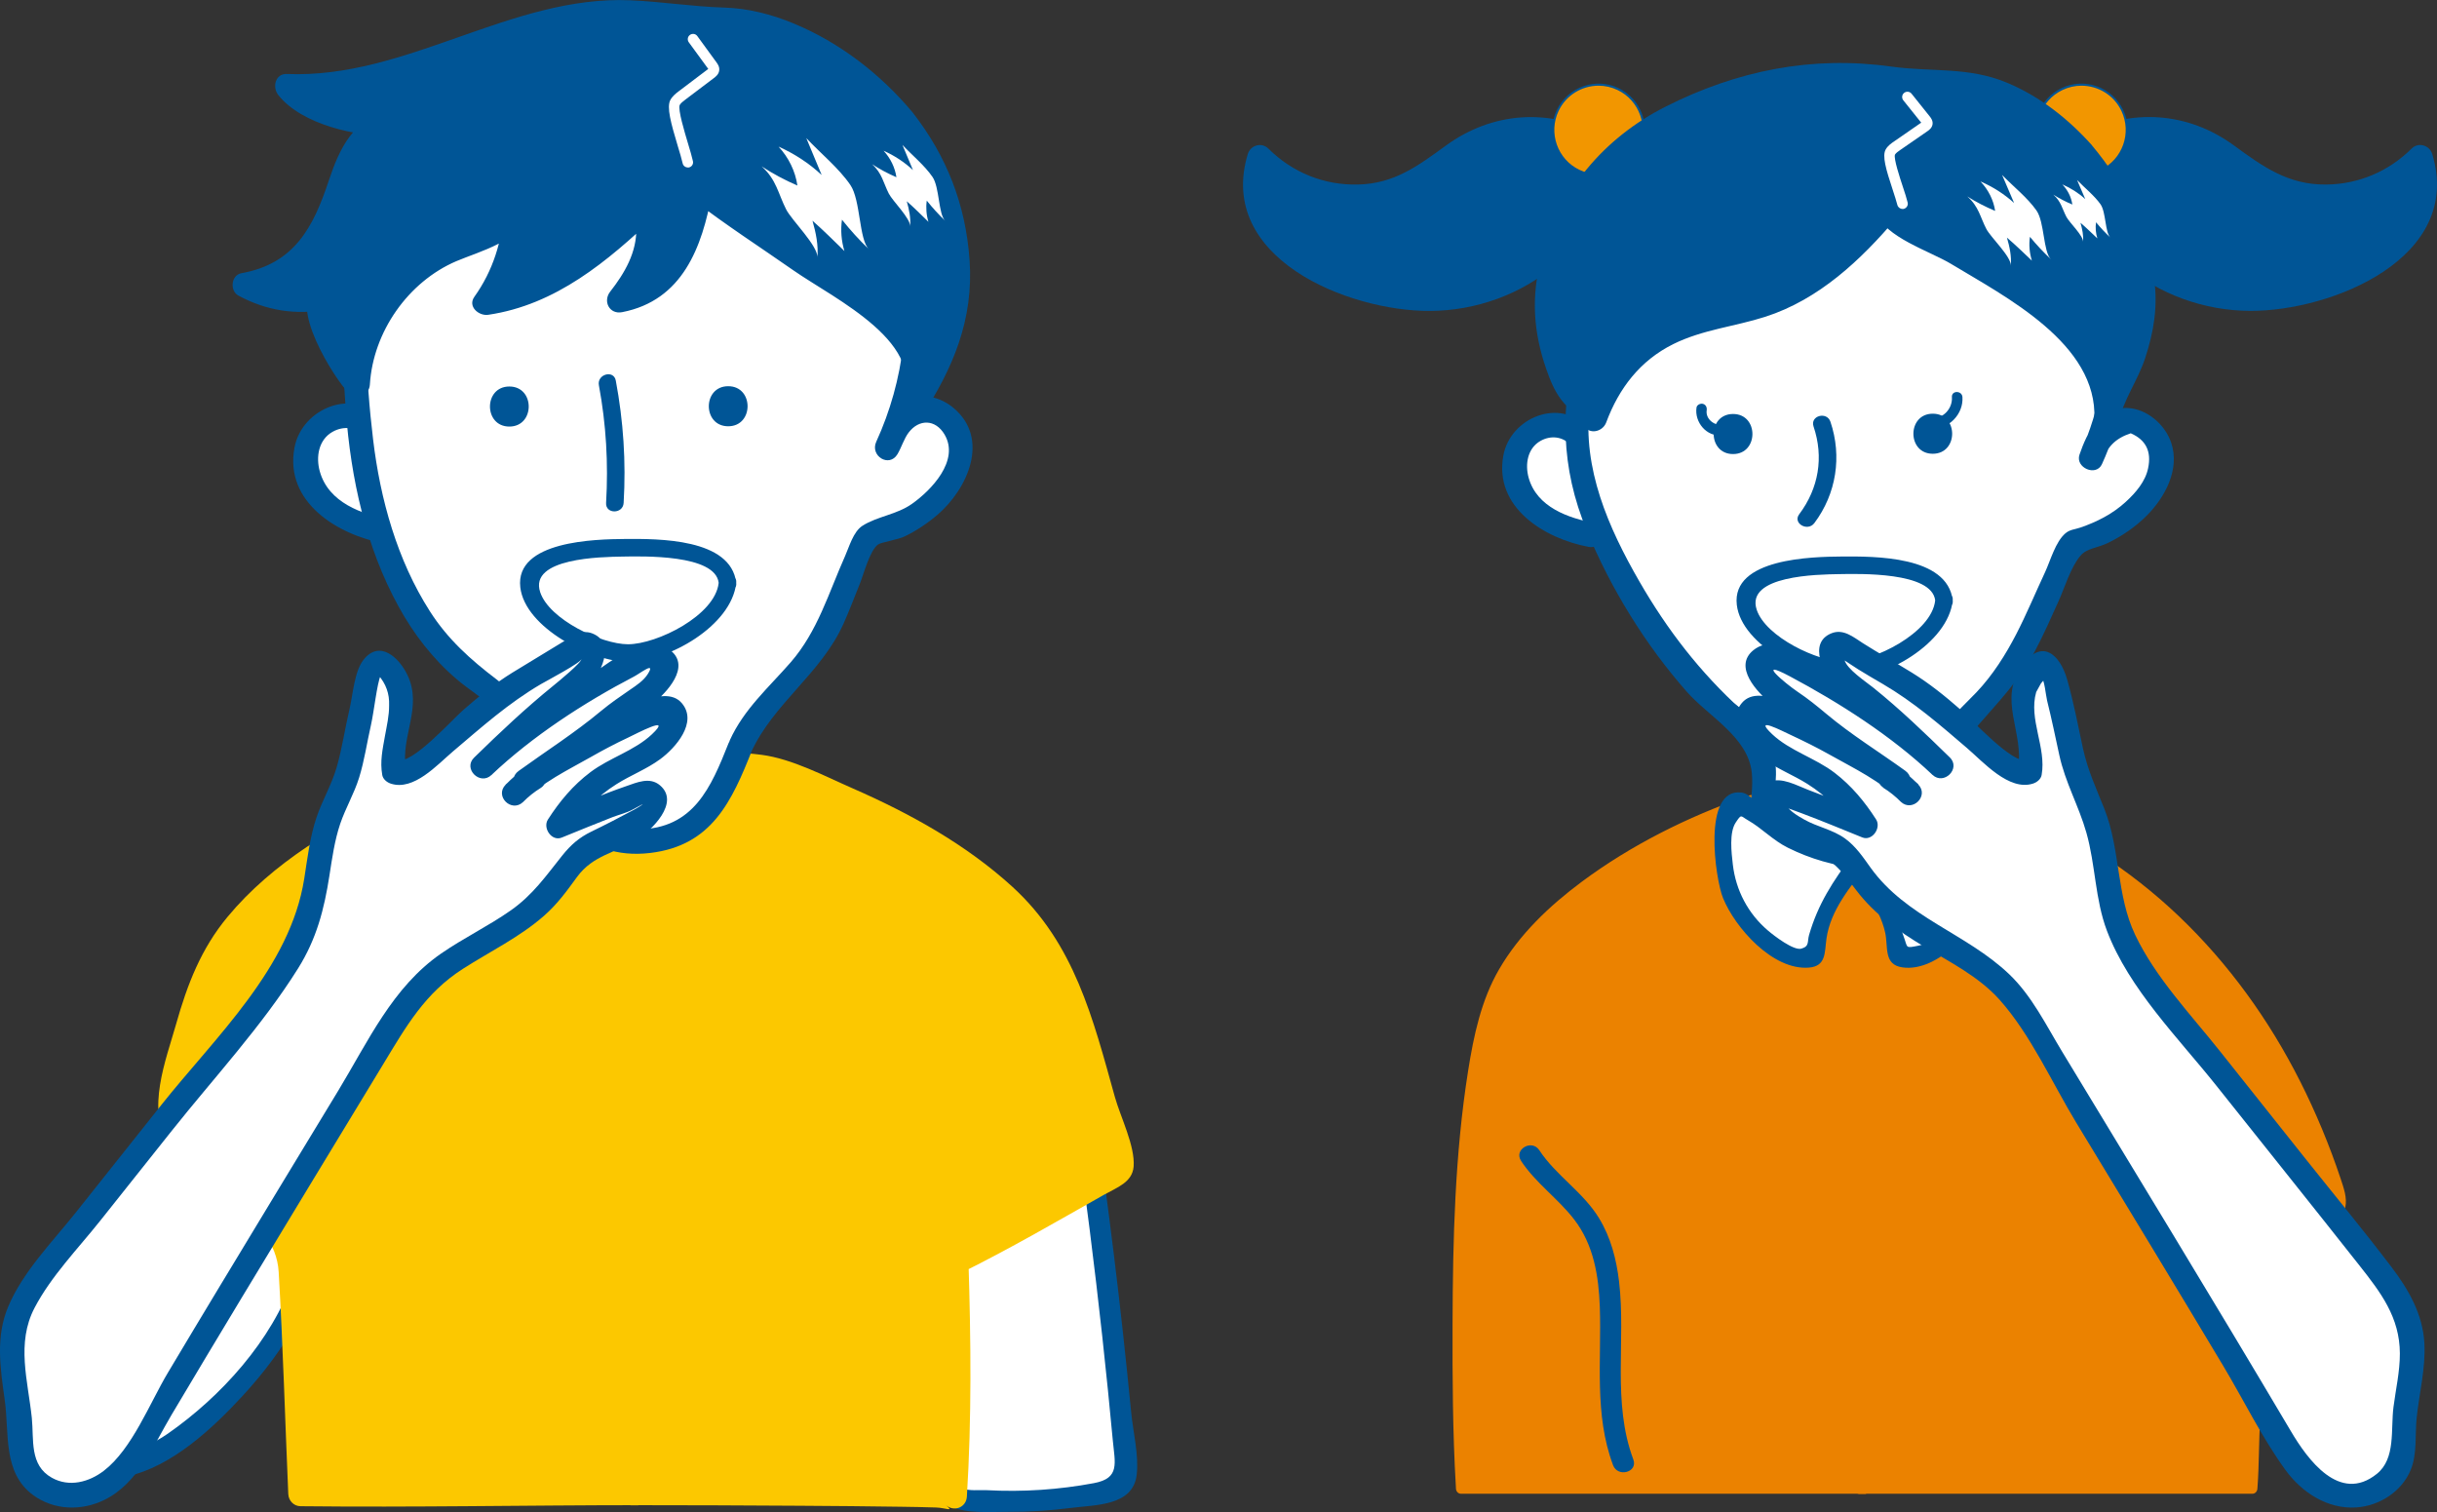 <?xml version="1.0" encoding="UTF-8"?> <svg xmlns="http://www.w3.org/2000/svg" id="_レイヤー_2" width="416.68" height="258.52" viewBox="0 0 416.68 258.52"><rect x="0" y="0" width="416.68" height="258.52" fill="#333333" stroke="none"/><g id="_レイヤー_2-2"><path d="m13.02,223.79c-2.06,4.93-3.38,10.16-3.91,15.47-.22,2.25-.29,4.61.64,6.67,1.61,3.59,5.94,5.35,9.86,4.99s7.46-2.41,10.66-4.71c7.62-5.49,14.04-12.63,18.68-20.8,3.16-5.56,5.54-12.17,3.7-18.29-2.06-6.88-9.39-11.43-16.57-11.33-7.18.1-13.92,4.27-18.25,10.01-4.33,5.73-6.47,12.86-7.34,20" style="fill:#fff; stroke-width:0px;"></path><path d="m11.28,223.31c-2.53,6.36-6.32,16.79-3.09,23.53,2.39,4.98,8.48,6.67,13.54,5.57,7.62-1.65,14.58-8.15,19.7-13.7s9.74-12.07,12.22-19.22c4.59-13.27-4.57-26.66-19.11-25.41-15.87,1.36-23.88,17.18-25.79,31.24-.31,2.27,3.16,3.25,3.47.96,1.54-11.34,6.46-23.82,18.33-27.72,5.37-1.76,11.21-1,15.69,2.52,5.53,4.33,6.13,11.11,3.94,17.45-3.68,10.66-12.4,20.26-21.52,26.61-4.88,3.4-15.41,7.33-17.69-1.29-1.55-5.86,1.64-14.18,3.79-19.59.86-2.15-2.62-3.09-3.47-.96h0Z" style="fill:#005596; stroke-width:0px;"></path><path d="m186.93,201.14c2.24,16.61,4.1,33.28,5.57,49.97.09,1.02.13,2.2-.61,2.92-.45.44-1.1.6-1.71.74-8.19,1.83-16.66,2.35-25.01,1.55-1.08-.1-2.27-.29-2.98-1.11-.61-.71-.69-1.72-.75-2.66-.94-15.87-1.44-31.77-1.5-47.68,0-1.33.07-2.84,1.08-3.71.6-.51,1.41-.69,2.18-.83,6.74-1.25,13.65-1.56,20.48-.9" style="fill:#fff; stroke-width:0px;"></path><path d="m185.13,201.14c1.63,12.14,3.07,24.31,4.3,36.49.29,2.89.57,5.77.84,8.66.36,3.87,1.26,6.44-3.21,7.28-6.02,1.13-12.19,1.54-18.31,1.21-1.06-.06-3.32.18-4.2-.35-1.71-1.03-1.39-3.23-1.48-4.86-.17-2.98-.32-5.95-.45-8.93-.29-6.29-.5-12.58-.65-18.87-.08-3.31-.14-6.62-.18-9.94-.04-3.04-1.05-7.71,1.89-9.77,2.09-1.46,7.95-1.05,10.66-1.14,3.12-.1,6.23.04,9.34.31,2.31.19,2.3-3.41,0-3.6-4.36-.37-8.71-.45-13.07-.09-2.79.23-6.98.24-9.48,1.51-5.04,2.57-2.97,11.21-2.9,15.76.14,8.94.41,17.89.83,26.82.19,4.08-1.37,13.77,3.49,15.94,2.81,1.26,6.84.89,9.79.91,3.6.02,7.19-.21,10.76-.67,4.27-.54,10.61-.32,11.25-5.65.4-3.36-.61-7.31-.94-10.68-.44-4.49-.9-8.98-1.39-13.47-.98-8.97-2.09-17.93-3.29-26.88-.3-2.26-3.91-2.29-3.6,0h0Z" style="fill:#005596; stroke-width:0px;"></path><path d="m319.06,141.36l-19.39-4.64s-37.57,12.07-45.22,35.23c-7.66,23.17-4.63,82.59-4.63,82.59h69.24-1.17s67.22,0,67.22,0c.31-3.77.29-7.54.45-11.28.23-5.61,1.89-11.11,2.08-16.82.06-1.73.05-3.52.69-5.13.56-1.4,1.59-2.56,2.59-3.69,2.42-2.73,4.85-5.47,7.27-8.2.85-.95,1.72-1.97,1.97-3.22.24-1.18-.12-2.38-.5-3.52-10.06-30.91-31.01-55.88-62.4-65.97l-19.39,4.64" style="fill:#eb8200; stroke-width:0px;"></path><path d="m319.29,140.51c-4.3-1.03-8.61-2.06-12.91-3.09-2.03-.49-4.06-1-6.1-1.46-.7-.16-1.13,0-1.79.23-9.92,3.46-19.62,8.3-28.06,14.58-5.51,4.1-10.64,8.97-14.11,14.95-3.08,5.29-4.35,11.37-5.3,17.35-2.26,14.25-2.62,28.82-2.66,43.22-.03,9.26.02,18.56.56,27.8,0,.14.01.29.02.43.02.47.38.87.87.87h69.24c1.13,0,1.13-1.75,0-1.75h-1.17v1.75h67.22c.5,0,.84-.4.87-.87.32-4.07.22-8.15.5-12.21s1.15-7.75,1.66-11.63-.21-8.03,2.32-11.19,5.46-6.19,8.19-9.27c.98-1.11,2.05-2.29,2.36-3.79.35-1.66-.27-3.31-.78-4.86-.96-2.89-2.03-5.74-3.2-8.55-2.28-5.48-4.94-10.79-8.03-15.86-6.09-9.98-13.82-18.99-23.03-26.22-4.6-3.61-9.54-6.79-14.75-9.44-2.65-1.35-5.37-2.57-8.14-3.65-1.43-.56-2.88-1.09-4.33-1.58-.64-.22-1.22-.48-1.89-.36-2.99.54-5.95,1.43-8.9,2.13l-9.71,2.33-.59.14c-1.09.26-.63,1.95.47,1.69,5.89-1.41,11.78-2.82,17.67-4.23.43-.1.89-.27,1.33-.32.1-.01.22-.08.32-.08.02,0,.04-.02.06-.01-.2.15-.12.23.25.23.24.08.47.16.71.24,2.82.96,5.6,2.05,8.31,3.28,5.29,2.41,10.34,5.33,15.06,8.71,9.27,6.65,17.18,15.11,23.48,24.61,3.22,4.85,6.04,9.97,8.46,15.27,1.28,2.79,2.44,5.64,3.5,8.52.46,1.26.91,2.53,1.33,3.81.69,2.08,1.18,3.84-.27,5.71-2.63,3.4-5.77,6.44-8.57,9.7-1.2,1.39-2.24,2.87-2.64,4.7-.43,1.97-.3,4.02-.46,6.02-.36,4.23-1.37,8.37-1.8,12.59-.46,4.52-.27,9.08-.62,13.61l.87-.87h-67.22c-1.13,0-1.13,1.75,0,1.75h1.17v-1.75h-69.24l.87.87c-.38-7.5-.52-15.02-.57-22.54-.1-14.23.15-28.56,1.8-42.71.69-5.92,1.56-11.99,3.55-17.63,2.27-6.45,6.87-11.83,11.97-16.26,8.61-7.47,19.14-12.91,29.78-16.89.58-.21,1.15-.43,1.73-.63.17-.06.76-.15.87-.3.14-.18-.31.08-.35-.02.03.06.44.11.51.12l2.49.6c5.06,1.21,10.12,2.42,15.18,3.64.39.09.79.19,1.18.28,1.09.26,1.56-1.42.47-1.69h0Z" style="fill:#eb8200; stroke-width:0px;"></path><path d="m109.16,131.14h-22.41s-43.42,12.71-52.27,37.11c-1.98,5.45-3.38,11.1-4.69,16.74-1.78,7.69.2,9.88,6.15,15.01,3.23,2.78,6.45,5.57,9.68,8.35,1.32,1.14,2.68,2.33,3.37,3.92.58,1.32.65,2.8.71,4.25.56,12.97,1.12,25.93,1.68,38.9,19.22.23,38.52-.18,57.77-.18h-1.35c6.13,0,55.46.08,55.43.61.89-13.65.71-26.6.27-40.15,9.38-4.59,18.35-9.99,27.46-15.08.34-.19.71-.42.82-.8.07-.26,0-.53-.08-.79-3.06-10.41-5.52-20.59-9.21-30.78-8.85-24.4-52.27-37.11-52.27-37.11h-22.41" style="fill:#fcc800; stroke-width:0px;"></path><path d="m109.16,129.04c-7.27,0-15.22-1-22.41,0-6.15.85-12.7,4.37-18.26,6.94-10.86,5.02-21.89,11.48-29.61,20.81-4.51,5.44-6.85,11.51-8.76,18.27-1.75,6.2-5.18,14.66-1.24,20.71,5.13,7.89,18.18,11.6,18.77,21.72.74,12.63,1.09,25.29,1.64,37.93.05,1.14.92,2.09,2.1,2.1,19.26.21,38.51-.17,57.77-.18,2.7,0,2.71-4.2,0-4.2h-1.35c-2.7,0-2.71,4.2,0,4.2,9.66,0,19.32.04,28.97.1,5.77.04,11.54.08,17.3.17,2,.03,4.01.06,6.01.13,1.63.05,3.13.84,1.65-.4,1.41,1.19,3.47.4,3.58-1.48.83-13.38.69-26.76.27-40.15l-1.04,1.81c8.26-4.1,16.23-8.73,24.25-13.27,2.16-1.22,4.82-2.1,5.03-4.81.27-3.5-2.27-8.52-3.21-11.9-3.76-13.47-6.9-26.22-17.51-35.92-7.92-7.23-17.53-12.55-27.31-16.83-4.78-2.09-10.34-5.05-15.59-5.74-7.21-.95-15.12,0-22.41,0-2.7,0-2.71,4.2,0,4.2h19.61c.87,0,1.87-.12,2.74,0-1.05-.15.25.16.57.26,2.39.72,4.74,1.6,7.07,2.5,18.45,7.08,37.67,17.54,44.21,37.31,1.48,4.47,2.78,8.99,4.06,13.53,1.03,3.67,4.6,10.51,1.42,13.33-3.2,2.84-8.26,4.72-12.02,6.82-4.29,2.4-8.62,4.72-13.03,6.9-.63.31-1.06,1.12-1.04,1.81.42,13.39.56,26.77-.27,40.15l3.58-1.48c-1.73-1.46-5.59-.86-7.65-.9-5.89-.12-11.78-.16-17.67-.2-10.53-.07-21.06-.11-31.59-.12v4.2h1.35v-4.2c-19.26.01-38.51.39-57.77.18l2.1,2.1c-.45-10.37-.9-20.75-1.34-31.12-.16-3.64.18-7.65-.69-11.22s-3.76-5.72-6.42-8.01c-5.45-4.7-14.88-9.8-13.52-18.07s3.57-17.33,8.1-24.23c6.48-9.86,17.39-16.5,27.76-21.63,6.08-3.01,13.05-6.61,19.79-7.94-.82.16,1.4.03,2.05.03h7.76c4.06,0,8.13,0,12.19,0,2.7,0,2.71-4.2,0-4.2h0Z" style="fill:#fcc800; stroke-width:0px;"></path><path d="m272.45,24.87c-6.63-3.92-15.44-3.8-21.97.28-2.51,1.57-4.67,3.65-7.16,5.24-8.59,5.48-20.99,3.92-27.96-3.51-1.71,4.56-.28,9.89,2.76,13.69,3.04,3.8,7.48,6.26,12.05,7.93,9.1,3.31,19.55,3.7,28.28-.49,8.73-4.19,15.23-13.45,14.68-23.12" style="fill:#005596; stroke-width:0px;"></path><path d="m273.51,23.06c-8.59-4.63-18.38-3.93-26.26,1.81-4.83,3.51-8.85,6.53-15.05,6.68-5.82.14-11.23-2.06-15.34-6.15-1.14-1.13-3.05-.58-3.51.93-5.39,17.78,17.13,26.88,31.11,26.83,15.87-.05,31.13-11.43,30.78-28.27-.06-2.7-4.26-2.71-4.2,0,.28,13.82-11.83,23.35-24.88,24.03-11.39.59-33.47-5.98-28.77-21.47l-3.51.93c6.34,6.3,15.65,8.89,24.33,6.53,5.32-1.45,8.76-5.15,13.34-7.93,6.15-3.73,13.58-3.65,19.85-.28,2.38,1.28,4.5-2.34,2.12-3.63h0Z" style="fill:#005596; stroke-width:0px;"></path><circle cx="273.32" cy="22.21" r="7.74" style="fill:#f29600; stroke-width:0px;"></circle><path d="m273.31,30.12c-1.14,0-2.29-.25-3.39-.77-3.94-1.88-5.62-6.61-3.74-10.55,1.88-3.94,6.61-5.61,10.55-3.74,3.94,1.88,5.62,6.61,3.74,10.55-1.35,2.84-4.2,4.51-7.16,4.51Zm.02-15.47c-2.83,0-5.54,1.59-6.84,4.31-1.79,3.76-.19,8.29,3.57,10.08,3.76,1.79,8.29.19,10.08-3.57,1.79-3.76.19-8.29-3.57-10.08-1.05-.5-2.15-.74-3.24-.74Z" style="fill:#005596; stroke-width:0px;"></path><path d="m356.75,24.87c6.63-3.92,15.44-3.8,21.97.28,2.51,1.57,4.67,3.65,7.16,5.24,8.59,5.48,20.99,3.92,27.96-3.51,1.71,4.56.28,9.89-2.76,13.69-3.04,3.8-7.48,6.26-12.05,7.93-9.1,3.31-19.55,3.7-28.28-.49-8.73-4.19-15.23-13.45-14.68-23.12" style="fill:#005596; stroke-width:0px;"></path><path d="m357.81,26.69c6.32-3.41,13.63-3.38,19.85.28,4.63,2.72,7.99,6.48,13.34,7.93,8.68,2.36,17.99-.23,24.33-6.53l-3.51-.93c4.68,15.45-17.36,22.13-28.77,21.47-13.04-.76-25.16-10.16-24.88-24.03.06-2.7-4.14-2.7-4.2,0-.35,16.84,14.91,28.22,30.78,28.27,13.99.04,36.5-9.06,31.11-26.83-.46-1.5-2.37-2.06-3.51-.93-3.93,3.91-9.08,6.12-14.65,6.16-6.45.06-10.75-3.03-15.75-6.69-7.85-5.75-17.69-6.43-26.26-1.81-2.38,1.28-.26,4.91,2.12,3.63h0Z" style="fill:#005596; stroke-width:0px;"></path><circle cx="355.89" cy="22.21" r="7.74" style="fill:#f29600; stroke-width:0px;"></circle><path d="m355.9,30.12c-2.96,0-5.8-1.67-7.16-4.51-1.88-3.94-.2-8.67,3.74-10.55,3.94-1.88,8.67-.2,10.55,3.74,1.88,3.94.2,8.67-3.74,10.55-1.09.52-2.25.77-3.39.77Zm-.02-15.47c-1.09,0-2.19.24-3.24.74-3.76,1.79-5.37,6.31-3.57,10.08,1.79,3.76,6.31,5.37,10.08,3.57,3.76-1.79,5.37-6.31,3.57-10.08-1.29-2.72-4.01-4.31-6.84-4.31Z" style="fill:#005596; stroke-width:0px;"></path><path d="m270.01,74.61c-2.39-3.12-7.91-2.26-9.96,1.09-2.05,3.35-.99,7.96,1.67,10.84,2.67,2.88,6.58,4.29,10.46,4.94" style="fill:#fff; stroke-width:0px;"></path><path d="m271.5,73.13c-4.73-5.22-13.23-1.77-14.45,4.71-1.68,8.95,7.07,14.26,14.58,15.66,2.64.49,3.77-3.55,1.12-4.05-4.6-.86-9.97-2.73-11.38-7.76-.64-2.3-.21-5.03,2.01-6.3,1.74-.99,3.8-.79,5.16.7,1.82,2.01,4.78-.97,2.97-2.97h0Z" style="fill:#005596; stroke-width:0px;"></path><path d="m326.32,147.85c2.8-.76,6.76-2.28,7-5.64.07-1.02-.21-2.03-.43-3.04-.83-3.8-.69-7.81.38-11.55.77-2.67,3.57-5.23,5.54-7.18,7.84-7.78,10.34-17.96,15.46-27.18l.33-.6c3.83-.88,7.43-2.76,10.35-5.39,2.78-2.52,5.03-6.09,4.54-9.81-.49-3.72-4.78-6.87-8.1-5.13-2.15,1.13-3.07,3.66-3.81,5.97,6.32-13.3,7.06-37.02-5.56-47.15-14.86-11.93-36.65-14.64-53.82-6.37-13.89,6.69-24.1,20.37-26.98,35.47-1.43,7.53-2.88,14.21-.77,21.72,2.53,9,7.01,17.45,12.18,25.19,3.28,4.91,7.54,10.65,12.07,14.38,4.41,3.63,7.58,7.09,6.9,13.01-.49,4.29-1.44,7.31,2.44,10.61,4.06,3.45,14.72,4.76,22.26,2.7Z" style="fill:#fff; stroke-width:0px;"></path><path d="m326.88,149.88c3.45-1.02,7.43-2.65,8.34-6.52.59-2.5-.51-5-.7-7.48-.35-4.54.64-8.36,3.64-11.81,3.68-4.23,7.16-7.81,9.82-12.84,1.46-2.75,2.71-5.61,3.99-8.44,1.08-2.39,2.06-5.77,3.74-7.77,1.09-1.3,2.89-1.31,4.72-2.2,2.41-1.17,4.68-2.73,6.59-4.63,3.15-3.15,5.75-7.95,4.21-12.5-1.06-3.13-4.14-5.81-7.53-5.94-4.71-.18-6.85,4.2-8.15,7.99-.75,2.22,2.84,3.8,3.84,1.62,6.25-13.71,7.56-33.48-2.24-45.94-10.93-13.9-33.25-17.93-49.62-14.13-18.92,4.39-33.74,20.13-38.03,38.94-2.64,11.56-2.76,21.5,1.84,32.56,4.1,9.88,10,19.47,17.09,27.5,3.71,4.21,10.46,7.73,11.09,13.81.49,4.71-1.67,8.88,1.61,13.03,5.53,6.98,18.04,6.62,25.76,4.75,2.63-.63,1.51-4.69-1.12-4.05-6.56,1.58-22.29,2.35-22.49-7.36-.07-3.37.98-6.33-.14-9.68-.99-2.95-3.09-5.33-5.35-7.38-7.09-6.44-12.71-13.7-17.5-22.02-5.29-9.18-9.73-19.26-8.5-30.06,2.03-17.88,10.62-34.73,27.48-42.75s36.19-5.36,50.29,5.3c13.22,10,12.5,31.59,6.22,45.35l3.84,1.62c.51-2.33,2.08-3.92,4.7-4.77,2.58,1.12,3.57,3.1,2.97,5.95-.45,2.28-2.14,4.23-3.8,5.75-2.24,2.07-4.93,3.44-7.79,4.42-.97.33-1.79.33-2.55.98-1.7,1.44-2.56,4.66-3.48,6.64-1.65,3.53-3.14,7.13-4.93,10.6s-4.01,7-6.81,9.95c-2.13,2.25-4.6,4.3-6,7.12s-1.73,6.44-1.61,9.55c.06,1.57.54,3.15.58,4.69.12,4.61-1.7,5.09-5.11,6.1-2.59.76-1.49,4.82,1.12,4.05Z" style="fill:#005596; stroke-width:0px;"></path><path d="m287.7,116.02c9.19,10.67,26.47,20.44,40.22,11.66,1.62-1.04.12-3.63-1.51-2.59-12.6,8.05-28.28-1.54-36.58-11.19-1.26-1.47-3.38.66-2.12,2.12h0Z" style="fill:#005596; stroke-width:0px;"></path><path d="m356.2,26.32c-6.49-7.5-15.66-12.76-25.58-12.6-1.54.02-3.07.16-4.61.08-1.62-.09-3.21-.41-4.81-.67-13.54-2.14-27.69,2.42-38.93,8.83-9.63,5.49-15.49,15.9-17.37,25.59-.84,4.33-.66,8.03.64,12.18.74,2.36,1.29,4.59,2.62,6.78.4.65,4.52,4.93,4.44,5.15,1.31-3.79,3.33-7.43,6.32-10.39,5-4.96,12.27-6.87,19.33-8.35,10.3-2.16,18.19-9.58,24.53-17.16-.09,1.17,9.29,5.92,10.43,6.64,5.15,3.27,10.96,5.99,15.39,9.96,3,2.69,6.03,5.41,8.29,8.61s3.73,6.96,3.28,10.71c.34-2.86,3.37-7.17,4.31-10.19,1.08-3.46,2.19-6.68,2.04-10.36-.35-8.8-4.28-17.82-10.34-24.81Z" style="fill:#005596; stroke-width:0px;"></path><path d="m357.68,24.83c-4.07-4.53-8.87-8.33-14.52-10.69-6.64-2.77-12.92-1.8-19.81-2.76-13.57-1.89-26.31.67-38.54,6.84-10.67,5.39-18.26,14.48-21.33,26.12-1.7,6.43-1.29,12.47.89,18.73.65,1.87,1.37,3.69,2.57,5.27s2.93,2.73,3.85,4.39,3.24,1.11,3.84-.5c2.17-5.84,5.8-10.59,11.47-13.4,5-2.48,10.49-2.99,15.73-4.67,9.18-2.95,16.34-9.7,22.44-16.9l-3.51-.93c1.48,4.23,9.21,6.6,12.82,8.78,9.38,5.67,25.12,13.66,24.51,26.59-.11,2.34,3.63,2.88,4.12.56.84-3.89,3.34-7.26,4.58-11.05,1.47-4.5,2.17-8.73,1.54-13.45-1.13-8.58-5.15-16.32-10.65-22.91-1.73-2.08-4.69.91-2.97,2.97,5.27,6.32,9.22,14.21,9.67,22.55s-4.66,13.47-6.23,20.77l4.12.56c.51-10.63-9.05-19.19-17.2-24.6-3.93-2.6-8.09-4.97-12.2-7.28-1.42-.8-2.87-1.56-4.28-2.37-.95-.55-3.83-2.33-3.79-2.23-.48-1.37-2.41-2.22-3.51-.93-3.8,4.48-7.9,8.81-12.85,12.05-5.27,3.44-10.88,4.36-16.8,6.01-10.21,2.86-17.35,8.73-21.07,18.77l3.84-.5c-1.36-2.42-3.89-3.96-5.16-6.47-2.91-5.74-3.36-12.54-1.73-18.68,3.02-11.35,10.45-19.33,20.89-24.34,11.73-5.63,22.93-6.86,35.7-5.4,5.4.62,10.5-.18,15.78,1.66,5.85,2.04,10.71,5.87,14.82,10.44,1.81,2.01,4.77-.96,2.97-2.97Z" style="fill:#005596; stroke-width:0px;"></path><path d="m296.32,77.63c4.41,0,4.42-6.85,0-6.85s-4.42,6.85,0,6.85h0Z" style="fill:#005596; stroke-width:0px;"></path><path d="m330.47,77.58c4.41,0,4.42-6.85,0-6.85s-4.42,6.85,0,6.85h0Z" style="fill:#005596; stroke-width:0px;"></path><path d="m325.29,35.72c-.41,0-.78-.28-.88-.69-.15-.61-.46-1.55-.78-2.54-1.18-3.58-1.85-5.84-1.2-6.96.36-.62.96-1.04,1.45-1.37l4.61-3.19-3.06-3.82c-.31-.39-.25-.96.14-1.27.39-.31.96-.25,1.27.14l3.12,3.9c.18.23.56.71.47,1.33-.1.64-.61,1-.89,1.19l-4.63,3.2c-.35.24-.75.52-.91.8-.24.67.83,3.92,1.35,5.49.35,1.07.66,2,.82,2.69.12.48-.18.97-.67,1.09-.07.02-.14.03-.21.03Zm3.38-14.53h0,0Z" style="fill:#fff; stroke-width:0px;"></path><path d="m310.08,72.91c1.78,5.27.88,10.58-2.45,15.01-1.16,1.54,1.44,3.04,2.59,1.51,3.76-5.01,4.75-11.4,2.75-17.32-.61-1.82-3.51-1.04-2.89.8h0Z" style="fill:#005596; stroke-width:0px;"></path><path d="m294.43,72.63c-1.34.15-2.83-1.01-2.62-2.47.07-.48-.12-.96-.63-1.11-.42-.12-1.04.15-1.11.63-.37,2.5,1.72,5.04,4.36,4.75,1.14-.13,1.15-1.93,0-1.8h0Z" style="fill:#005596; stroke-width:0px;"></path><path d="m330.33,73.33c2.89.04,5.4-2.53,5.21-5.44-.08-1.15-1.88-1.16-1.8,0,.13,1.94-1.44,3.66-3.41,3.64-1.16-.02-1.16,1.78,0,1.8h0Z" style="fill:#005596; stroke-width:0px;"></path><path d="m63.9,73.1c-2.51-3.28-8.33-2.38-10.49,1.14-2.16,3.52-1.05,8.38,1.76,11.42,2.81,3.03,6.93,4.52,11.01,5.2" style="fill:#fff; stroke-width:0px;"></path><path d="m65.38,71.62c-4.92-5.43-13.77-1.84-15.03,4.92-1.75,9.36,7.43,14.9,15.27,16.36,2.64.49,3.77-3.55,1.12-4.05-4.89-.91-10.57-2.92-12.06-8.25-.69-2.47-.22-5.4,2.16-6.76,1.88-1.07,4.11-.85,5.57.76,1.82,2.01,4.78-.97,2.97-2.97h0Z" style="fill:#005596; stroke-width:0px;"></path><path d="m126.59,127.6c2.79-6.86,9.26-10.76,13.1-16.83,3.62-5.72,5.17-12.54,8.45-18.44l.35-.63c4.04-.93,7.83-2.9,10.9-5.68,2.93-2.65,5.3-6.42,4.78-10.33-.51-3.92-5.04-7.23-8.54-5.4-2.26,1.19-1.52,2.44-4.02,6.29,8.71-18.34,6.34-40.22-5.39-56.8-2.21-3.12-4.75-6.04-7.8-8.35-6.28-4.75-14.28-6.61-22.12-7.36-5.76-.55-11.58-.57-17.35-.05-9.25.84-18.79,3.27-25.7,9.48-4.05,3.64-4.62,8.54-6.97,13.45-6.49,13.57-6.07,28.34-5.08,43.23.8,11.95,3.86,24.95,10.46,35.37,3.62,5.72,7.46,9.03,12.82,12.89,5.16,3.71,6.32,8.65,8.76,14.33,2.95,6.88,9.63,11.89,17.37,11.01,10.48-1.19,12.51-7.26,15.86-15.91.04-.09.07-.18.11-.27Z" style="fill:#fff; stroke-width:0px;"></path><path d="m128.41,128.66c3.81-8.4,12.01-13.5,15.83-22.06,1-2.23,1.85-4.52,2.77-6.78.62-1.52,1.71-5.73,3.12-6.73.55-.39,3.38-.81,4.53-1.37,2.03-.98,3.9-2.23,5.62-3.7,5.16-4.41,9.04-13,2.76-18.27-2.21-1.85-5.25-2.63-7.96-1.47-3.04,1.3-3.71,4.63-5.27,7.25l3.63,2.12c9.25-20.25,6.51-44.6-7.69-61.96-7.66-9.36-18.69-12.79-30.39-13.79-11.7-1-24.68-.35-35.47,4.77-4.4,2.09-8.78,5.09-11.28,9.37-2.71,4.64-4.57,10.25-6.38,15.31-4.42,12.36-4.06,25.95-3.1,38.85.86,11.6,3.39,23.27,9.03,33.53,2.59,4.71,5.86,8.94,9.96,12.43,1.96,1.67,4.19,3.04,6.12,4.74,2.59,2.28,4.04,5.21,5.33,8.34,3.9,9.42,10.13,17.97,21.62,16.59,10.51-1.26,13.92-8.78,17.43-17.65,1-2.51-3.06-3.6-4.05-1.12-3.01,7.58-5.97,14.6-15.38,14.74-11.09.16-13.34-10.13-17.47-17.97-1.68-3.2-3.96-5.49-6.81-7.66-4.47-3.4-8.36-6.88-11.41-11.66-5.59-8.73-8.49-19.16-9.71-29.38-1.27-10.61-1.79-21.95-.07-32.53.83-5.08,2.34-9.87,4.41-14.57,1.95-4.44,3.03-9.57,6.64-13.03,7.66-7.34,19.9-8.91,29.99-9.21,10.41-.3,22.37.49,31.26,6.49,9.53,6.43,15.3,18.69,17.61,29.64,2.39,11.32.99,23.11-3.81,33.61-1.1,2.41,2.21,4.49,3.63,2.12.66-1.11,1.14-2.7,1.92-3.71,1.76-2.3,4.56-2.31,6.13.35,2.63,4.46-2.3,9.55-5.58,11.86-2.62,1.85-5.92,2.12-8.47,3.75-1.56,1-2.27,3.64-2.96,5.17-2.81,6.3-4.69,12.88-9.31,18.18-3.77,4.32-7.97,7.98-10.39,13.3-1.11,2.44,2.51,4.58,3.63,2.12Z" style="fill:#005596; stroke-width:0px;"></path><path d="m102.4,65.87c1.24,6.67,1.63,13.35,1.23,20.12-.11,1.93,2.89,1.92,3,0,.42-7.04-.04-13.98-1.34-20.92-.35-1.9-3.25-1.09-2.89.8h0Z" style="fill:#005596; stroke-width:0px;"></path><path d="m87.09,72.93c4.41,0,4.42-6.85,0-6.85s-4.42,6.85,0,6.85h0Z" style="fill:#005596; stroke-width:0px;"></path><path d="m124.51,72.88c4.41,0,4.42-6.85,0-6.85s-4.42,6.85,0,6.85h0Z" style="fill:#005596; stroke-width:0px;"></path><path d="m347.41,44.55c-.41-1.32-.53-2.71-.33-4.06,1.1,1.34,2.3,2.62,3.59,3.83-1.33-1.25-1.09-6.37-2.47-8.33-1.56-2.22-3.94-4.07-5.88-6.08.68,1.6,1.37,3.19,2.05,4.79-1.66-1.5-3.61-2.76-5.75-3.68,1.36,1.43,2.24,3.2,2.51,5.04-1.67-.7-3.27-1.53-4.77-2.48,1.97,1.7,2.21,3.55,3.28,5.59.74,1.42,4.31,4.77,4.16,6.26.16-1.6-.2-3.25-.65-4.8,1.48,1.25,2.85,2.61,4.26,3.93Z" style="fill:#fff; stroke-width:0px;"></path><path d="m358.61,40.77c-.28-.9-.36-1.85-.23-2.77.75.92,1.57,1.79,2.45,2.61-.91-.85-.74-4.35-1.68-5.68-1.07-1.51-2.68-2.77-4.01-4.15.47,1.09.93,2.18,1.4,3.26-1.13-1.03-2.46-1.88-3.92-2.51.93.97,1.53,2.18,1.71,3.44-1.14-.48-2.23-1.05-3.25-1.69,1.34,1.16,1.51,2.42,2.24,3.81.51.97,2.94,3.25,2.84,4.27.11-1.09-.14-2.22-.44-3.27,1.01.85,1.94,1.78,2.9,2.68Z" style="fill:#fff; stroke-width:0px;"></path><path d="m154.55,20.69c-6.9-8.56-19.83-17.42-31.5-17.33-1.75.01-3.5.16-5.25.05-1.85-.11-3.67-.51-5.5-.82-12.15-2.04-23.01,2.53-34.12,6.21-8.67,2.88-19.78,6.55-29.11,5.93,2.32,3.61,13.58,6.75,18.19,6.36-7.17.6-8.5,9.53-10.4,14.59-2.63,7-6.78,11.83-15.01,13.04,3.99,2.36,8.86,3.16,13.39,2.21-2.62.55,4.38,13.58,5.91,14.81.17-7.67,5.38-16.56,12.37-21.27,2.73-1.84,14.61-5.22,14.8-8.71-.3,5.58-1.84,11.38-5.39,16.02,11.46-1.37,20.15-9.23,27.71-16.41-.27.26.29,3.37.27,3.9-.06,1.65-.25,3.46-.85,5.03-.88,2.31-2.62,5.09-4.25,7.03,4.11-.46,8.22-3.69,10.22-6.86,2.3-3.65,2.92-7.94,3.67-12.03,0,.03,22.85,16.08,24.4,17.09,3.01,1.96,8.66,5.63,10.44,8.57,2.35,3.86,3.67,8.34,1.09,12.19,5.14-7.69,8.57-14.42,8.12-24.21-.44-9.77-2.94-17.61-9.22-25.39Z" style="fill:#005596; stroke-width:0px;"></path><path d="m156.03,19.21c-5.45-6.53-12.47-11.95-20.36-15.21-3.79-1.57-7.79-2.59-11.9-2.71-5.38-.16-10.62-1.01-15.98-1.24-20.42-.88-38.24,13.44-58.74,12.6-2.01-.08-2.51,2.27-1.48,3.58,3.98,5.08,13.55,7.22,19.68,6.97l-.56-4.12c-6.15.95-8.67,6.37-10.45,11.72-2.67,8.06-5.88,14.28-14.96,15.91-1.79.32-2.02,3.03-.5,3.84,4.79,2.57,9.65,3.31,15.01,2.42l-1.62-3.84c-5.23,2.55,3.01,15.67,5.49,18.11,1.35,1.33,3.48.3,3.58-1.48.54-9,6.53-17.58,14.79-21.11,3.89-1.66,11.22-3.5,12.31-8.31l-4.12-.56c-.4,5.48-1.9,10.46-5.11,14.96-1.2,1.68.78,3.32,2.37,3.08,11.59-1.71,20.4-9.15,28.64-16.95l-3.51-2.04c-.23,1.44.14,2.73.18,4.17.11,4.13-1.99,7.71-4.46,10.86-1.29,1.65-.13,3.93,2.04,3.51,10.34-2,13.69-11.12,15.36-20.36l-3.08,1.26c5.47,4.21,11.34,7.99,16.99,11.94,6.99,4.89,23.73,12.71,18.19,23.03-1.29,2.4,2.14,4.37,3.63,2.12,5.49-8.31,9.03-16.74,8.32-26.88-.67-9.5-3.9-17.77-9.74-25.26-1.66-2.13-4.61.86-2.97,2.97,5.45,7,8.28,15.05,8.6,23.9.32,8.79-3.09,15.96-7.84,23.15l3.63,2.12c6.55-12.2-7.12-20.01-15.49-25.84-7.07-4.92-14.38-9.63-21.2-14.88-1.03-.79-2.86.03-3.08,1.26-1.4,7.76-3.48,15.69-12.42,17.42l2.04,3.51c2.08-2.66,4.09-5.49,5.02-8.77.81-2.84-.1-5.41.34-8.11.32-2-1.88-3.58-3.51-2.04-7.76,7.35-15.86,14.26-26.78,15.87l2.37,3.08c3.64-5.11,5.23-10.88,5.68-17.08.17-2.36-3.61-2.86-4.12-.56-.57,2.53-6.61,4.22-8.66,5.08-2.69,1.13-5.12,2.19-7.4,4.05-6.41,5.24-10.69,13.13-11.19,21.41l3.58-1.48c-1.44-1.42-2.41-3.66-3.3-5.43-.65-1.29-1.28-2.6-1.79-3.95-.46-1.25-.34-2.57-1.25-2.13,2.3-1.12.56-4.2-1.62-3.84-4.19.69-8.03,0-11.78-2l-.5,3.84c6.76-1.21,11.9-4.92,14.99-11.07,2.73-5.45,3.14-15.44,10.42-16.56,2.35-.36,1.78-4.22-.56-4.12-5.05.2-13.43-1.55-16.71-5.74l-1.48,3.58c18.85.77,35.1-10.82,53.47-12.47,4.91-.44,9.49.59,14.34,1.05s9.13-.15,13.75,1.22c8.82,2.61,16.61,8.55,22.44,15.54,1.73,2.08,4.69-.91,2.97-2.97Z" style="fill:#005596; stroke-width:0px;"></path><path d="m117.6,28.63c-.42,0-.79-.29-.88-.71-.16-.71-.48-1.8-.83-2.94-1.19-3.96-1.92-6.65-1.28-7.87.37-.69.99-1.17,1.5-1.55l4.88-3.69s.07-.05.11-.08c-.02-.03-.04-.06-.05-.07l-3.28-4.49c-.29-.4-.21-.97.2-1.26.4-.29.97-.21,1.26.2l3.28,4.5c.19.26.55.75.46,1.39-.09.67-.61,1.06-.89,1.27l-4.88,3.69c-.4.3-.81.61-.99.95-.32.76.85,4.64,1.41,6.51.37,1.23.69,2.3.86,3.08.11.49-.2.97-.69,1.07-.07.01-.13.02-.19.02Zm3.59-16.71h0,0Z" style="fill:#fff; stroke-width:0px;"></path><path d="m144.38,42.92c-.53-1.74-.67-3.57-.42-5.36,1.41,1.77,2.94,3.46,4.6,5.05-1.7-1.64-1.4-8.4-3.16-10.98-2-2.92-5.05-5.36-7.54-8.02.88,2.1,1.76,4.21,2.63,6.31-2.12-1.98-4.63-3.63-7.37-4.85,1.74,1.88,2.87,4.22,3.22,6.65-2.14-.92-4.19-2.02-6.12-3.28,2.53,2.24,2.83,4.68,4.2,7.37.95,1.87,5.53,6.29,5.33,8.26.21-2.11-.25-4.28-.83-6.33,1.89,1.65,3.66,3.44,5.46,5.18Z" style="fill:#fff; stroke-width:0px;"></path><path d="m158.75,37.95c-.36-1.19-.46-2.43-.29-3.65.96,1.21,2.01,2.36,3.14,3.44-1.16-1.12-.95-5.73-2.16-7.49-1.37-1.99-3.44-3.66-5.14-5.47.6,1.43,1.2,2.87,1.8,4.3-1.45-1.35-3.16-2.48-5.03-3.31,1.19,1.28,1.96,2.88,2.2,4.53-1.46-.63-2.86-1.38-4.17-2.23,1.72,1.53,1.93,3.19,2.87,5.03.65,1.28,3.77,4.29,3.64,5.63.14-1.44-.17-2.92-.57-4.32,1.29,1.12,2.49,2.35,3.72,3.53Z" style="fill:#fff; stroke-width:0px;"></path><path d="m317.98,147.01c-6.24-.55-9.34-2.34-10.81-3-3.42-1.55-6.81-3.75-8.63-6.49-.54-.82-2.13-.72-2.44.16-1.82,5.06-2.13,10.4-.05,15.47,1.03,2.51,2.96,5.01,5.18,7.01,1.71,1.54,4.91,3.37,7.86,3.79.78.11,1.5-.38,1.5-.98-.01-6.4,2.46-9.31,7.39-15.97Z" style="fill:#fff; stroke-width:0px;"></path><path d="m317.98,145.51c-4.14-.47-7.84-1.58-11.51-3.5-2.7-1.41-4.45-3.54-6.75-5.4-.61-.49-1.17-1.01-1.98-1.11-6.74-.82-4.46,14.82-3.13,18.05,2.07,5.07,8.5,12.39,14.69,11.88,2.96-.24,2.66-2.6,2.99-4.95.7-4.94,4.12-8.84,6.99-12.72,1.15-1.55-1.45-3.05-2.59-1.51-3.33,4.48-5.82,8.27-7.37,13.59-.34,1.18.1,1.94-1.32,2.35-1.31.38-4.64-2.18-5.71-3.09-3.4-2.89-5.5-6.88-6.01-11.3-.23-2.01-.65-5.46.5-7.18,1.02-1.52.79-1.12,2.09-.38,2.38,1.36,4.24,3.41,6.81,4.69,3.95,1.96,7.9,3.06,12.3,3.56,1.92.22,1.9-2.79,0-3Z" style="fill:#005596; stroke-width:0px;"></path><path d="m316.79,147.01c6.24-.55,9.34-2.34,10.81-3,3.42-1.55,6.81-3.75,8.63-6.49.54-.82,2.13-.72,2.44.16,1.82,5.06,2.13,10.4.05,15.47-1.03,2.51-2.96,5.01-5.18,7.01-1.71,1.54-4.91,3.37-7.86,3.79-.78.11-1.5-.38-1.5-.98.01-6.4-2.46-9.31-7.39-15.97Z" style="fill:#fff; stroke-width:0px;"></path><path d="m316.79,148.51c4.1-.46,7.85-1.42,11.57-3.21,2.63-1.26,4.68-2.86,7.02-4.51,1.45-1.02.78-1.6,2.39-1.02,1.35.49.87,6.62.71,8.03-.48,4.24-2.33,7.87-5.47,10.78-1.31,1.22-3.13,2.74-4.98,3.1-2.37.47-1.79.41-2.57-1.65-.73-1.94-.88-3.82-1.86-5.71-1.49-2.89-3.6-5.48-5.54-8.08-1.14-1.53-3.74-.04-2.59,1.51,2.63,3.55,5.85,7.23,6.85,11.65.56,2.49-.31,5.52,2.94,5.99,6.17.9,12.86-6.89,14.89-11.85,1.39-3.41,3.61-17.81-2.64-18.02-1.02-.03-1.55.32-2.36.93-2.21,1.64-3.64,3.78-6.15,5.16-3.88,2.13-7.81,3.39-12.23,3.89-1.9.21-1.92,3.22,0,3Z" style="fill:#005596; stroke-width:0px;"></path><path d="m260.06,198.46c2.53,3.84,6.31,6.42,9.09,10.03,3.34,4.33,4.2,9.66,4.39,14.99.31,9.1-1,18.29,2.26,27.02.8,2.15,4.28,1.22,3.47-.96-3.67-9.83-1.25-20.25-2.44-30.42-.45-3.81-1.42-7.58-3.44-10.87-2.73-4.47-7.34-7.25-10.21-11.61-1.27-1.92-4.39-.12-3.11,1.82h0Z" style="fill:#005596; stroke-width:0px;"></path><path d="m122.88,99.65c-.59,5.57-10.56,10.5-15.5,10.5-4.53,0-13.48-4.23-15.02-8.91-1.93-5.86,10.48-6.02,14.02-6.08s15.92-.41,16.5,4.49c.22,1.89,3.23,1.92,3,0-.9-7.63-13.36-7.54-19-7.5-5.04.04-18.83.3-17.92,8.26.8,6.95,12.25,12.74,18.42,12.74,6.79,0,17.72-6.11,18.5-13.5.2-1.92-2.8-1.9-3,0Z" style="fill:#005596; stroke-width:0px;"></path><path d="m330.88,102.65c-.59,5.57-10.56,10.5-15.5,10.5-4.53,0-13.48-4.23-15.02-8.91-1.93-5.86,10.48-6.02,14.02-6.08s15.92-.41,16.5,4.49c.22,1.89,3.23,1.92,3,0-.9-7.63-13.36-7.54-19-7.5-5.04.04-18.83.3-17.92,8.26.8,6.95,12.25,12.74,18.42,12.74,6.79,0,17.72-6.11,18.5-13.5.2-1.92-2.8-1.9-3,0Z" style="fill:#005596; stroke-width:0px;"></path><path d="m91.43,132.84c-1.26.78-2.44,1.72-3.48,2.77,3.44-3.84,8.36-5.78,12.7-8.39,3.71-2.24,7.69-3.71,11.54-5.69.69-.35,1.47-.71,2.2-.46.94.33,1.26,1.58.93,2.52-1.33,3.71-5.08,5.47-8.34,7.15-5.04,2.6-8.56,5.67-11.46,10.44,4.64-1.87,9.18-3.77,13.91-5.43.64-.22,1.4-.44,1.97-.06.52.35.65,1.1.46,1.7s-.62,1.09-1.04,1.56c-.87.97-1.76,1.95-2.85,2.67-2.27,1.5-5.18,1.75-7.45,3.24-2.28,1.51-3.59,4.05-5.23,6.24-7.17,9.55-20.53,11.51-26.56,21.48-15.45,25.59-30.97,50.84-46.13,76.55-2.26,3.84-6.37,6.78-10.99,6.47-3.51-.24-6.9-2.69-7.73-6.1-.27-1.11-.28-2.27-.29-3.42-.03-5.52-1.79-10.97-1.55-16.48.22-5.16,3.2-9.28,6.31-13.19,11.81-14.83,23.61-29.67,35.42-44.5,4.14-5.2,8.24-10.66,9.63-17.3,1.13-5.42,1.41-12.24,3.94-17.19,1.5-2.94,2.38-5.51,3.01-8.91.85-4.53,1.99-9.01,3.14-13.48.2-.8.6-1.76,1.42-1.8.49-.03.92.32,1.27.68,4.59,4.8,1.47,11.22,1.01,16.76-.04.44-.05.93.23,1.28.5.62,1.51.31,2.18-.13,5.04-3.24,9.27-7.48,13.82-11.33,4.61-3.9,10.04-6.1,14.96-9.66.82-.59,2.07-1.14,2.71-.36.29.36.3.88.24,1.34-.52,4.03-5.2,6.69-8.01,9.11-3.74,3.23-7.22,6.63-10.75,10.07,5.16-5.03,11.06-8.96,17.34-12.44,3.51-1.95,7.1-5.31,11.07-6.14,1.2-.25,2.85.08,2.99,1.3.06.57-.26,1.1-.59,1.57-1.54,2.21-2.89,3.55-5.19,4.79-2.46,1.32-4.2,3.39-6.4,5.04-3.91,2.93-8.06,5.57-12.02,8.48.49-.36,1-.7,1.53-1.04" style="fill:#fff; stroke-width:0px;"></path><path d="m90.37,131.03c-1.4.95-2.67,1.94-3.91,3.1l2.97,2.97c3.33-3.4,7.53-5.36,11.61-7.68,2.09-1.19,4.19-2.3,6.37-3.32,1.34-.63,7.79-4.07,4.04-.54-2.95,2.78-7.25,4.01-10.49,6.45-2.98,2.24-5.28,5-7.28,8.11-.92,1.44.64,3.79,2.37,3.08,2.88-1.17,5.75-2.35,8.65-3.48,1.03-.4,2.5-.76,3.49-1.32,3.05-1.7,1.23-.51.23.03-2.37,1.27-4.83,2.55-7.31,3.75-2.08,1.01-3.51,2.26-4.96,4.07-2.84,3.55-5.04,6.75-8.83,9.41s-8.05,4.71-11.89,7.36c-8.33,5.75-12.49,15.04-17.62,23.49-6.71,11.07-13.44,22.12-20.12,33.21-3.01,4.99-6.01,9.98-8.99,14.98-3.09,5.17-6.12,13.06-10.95,16.76-2.53,1.94-5.91,2.85-8.87,1.2-3.89-2.16-3.06-6.53-3.44-10.25-.67-6.38-2.69-12.77.47-18.81,2.84-5.43,7.44-10.13,11.24-14.91,4.07-5.12,8.14-10.23,12.21-15.35,7.23-9.09,15.44-17.92,21.61-27.78,3.15-5.03,4.46-10.08,5.36-15.89.46-2.96.88-5.98,1.84-8.83.92-2.7,2.38-5.15,3.23-7.88.91-2.93,1.34-5.99,2.02-8.97.54-2.39,1.02-7.04,1.66-8.5l-.41-.1c1.32,1.5,1.94,3.23,1.86,5.18.02,1.77-.4,3.53-.71,5.26-.41,2.31-.87,4.34-.46,6.68.13.72.81,1.26,1.47,1.47,3.92,1.27,7.9-3.2,10.63-5.52,4.91-4.16,9.47-8.24,15.05-11.51.66-.39,7.06-3.77,6.9-4.3.16.53-4.06,3.98-4.74,4.53-4.78,3.87-9.21,8.05-13.61,12.35-1.94,1.89,1.01,4.83,2.97,2.97,6.97-6.61,15.85-12.39,24.37-16.83,1.08-.56,3.75-2.68,2.39-.48-.72,1.17-1.95,1.97-3.05,2.72-1.72,1.18-3.35,2.3-4.97,3.64-4.47,3.73-9.38,6.85-14.1,10.26-2.16,1.56-.14,5.16,2.12,3.63l1.53-1.04c2.22-1.51.12-5.15-2.12-3.63l-1.53,1.04,2.12,3.63c6.94-5.01,14.14-9.75,20.8-15.1,2.4-1.92,6.58-6.35,3.05-9.15-4.36-3.46-11.02,2.63-14.5,4.8-6.75,4.2-13.28,8.04-19.09,13.56l2.97,2.97c3.07-3,6.13-6.02,9.36-8.85,2.33-2.05,5.08-3.78,7.16-6.08s4.89-7.61.77-9.28c-1.75-.71-3.23.31-4.7,1.21-2.98,1.84-6.01,3.63-8.99,5.47s-5.73,4.04-8.42,6.4c-2.05,1.8-8.78,9.37-11.26,8.57l1.47,1.47c-.97-5.48,2.9-10.48.26-16.02-1.42-2.99-4.78-6.12-7.54-2.58-1.55,1.99-1.8,6-2.37,8.4-.78,3.29-1.25,6.68-2.19,9.93-.86,3-2.47,5.66-3.46,8.61-1.13,3.37-1.54,6.95-2.09,10.45-2.4,15.25-15.14,27-24.42,38.67-4.88,6.14-9.77,12.28-14.65,18.42-3.99,5.01-9,10.07-11.53,16.04-2.21,5.22-1.37,10.56-.61,16.01.8,5.7-.38,12.4,4.85,16.25,3.56,2.62,8.3,2.75,12.2.82,5.75-2.83,8.39-9.35,11.48-14.55,7.93-13.35,15.98-26.63,24.03-39.91,4.03-6.65,8.07-13.29,12.1-19.94,3.96-6.53,7.16-12.23,13.72-16.42,4.65-2.97,9.67-5.39,13.84-9.05,2.24-1.96,3.88-4.22,5.61-6.6,2.79-3.83,6.65-4.11,10.35-6.47,2.39-1.53,7.35-6.27,3.85-9.23-1.75-1.48-3.92-.49-5.78.15-4.11,1.41-8.12,3.16-12.14,4.8l2.37,3.08c2.17-3.39,4.69-6.06,8.11-8.22,2.43-1.54,5.17-2.57,7.5-4.29,2.59-1.91,6.46-6.28,3.68-9.56-3.1-3.65-10.9,2-13.78,3.47-5.65,2.87-11.88,5.91-16.36,10.48-1.9,1.94.99,4.81,2.97,2.97.92-.94,1.94-1.75,3.06-2.44,2.23-1.5.13-5.15-2.12-3.63h0Z" style="fill:#005596; stroke-width:0px;"></path><path d="m323.01,132.84c1.26.78,2.44,1.72,3.48,2.77-3.44-3.84-8.36-5.78-12.7-8.39-3.71-2.24-7.69-3.71-11.54-5.69-.69-.35-1.47-.71-2.2-.46-.94.33-1.26,1.58-.93,2.52,1.33,3.71,5.08,5.47,8.34,7.15,5.04,2.6,8.56,5.67,11.46,10.44-4.64-1.87-9.18-3.77-13.91-5.43-.64-.22-1.4-.44-1.97-.06-.52.35-.65,1.1-.46,1.7s.62,1.09,1.04,1.56c.87.97,1.76,1.95,2.85,2.67,2.27,1.5,5.18,1.75,7.45,3.24,2.28,1.51,3.59,4.05,5.23,6.24,7.17,9.55,20.53,11.51,26.56,21.48,15.45,25.59,30.97,50.84,46.13,76.55,2.26,3.84,6.37,6.78,10.99,6.47,3.51-.24,6.9-2.69,7.73-6.1.27-1.11.28-2.27.29-3.42.03-5.52,1.79-10.97,1.55-16.48-.22-5.16-3.2-9.28-6.31-13.19-11.81-14.83-23.61-29.67-35.42-44.5-4.14-5.2-8.24-10.66-9.63-17.3-1.13-5.42-1.41-12.24-3.94-17.19-1.5-2.94-2.38-5.51-3.01-8.91-.85-4.53-1.99-9.01-3.14-13.48-.2-.8-.6-1.76-1.42-1.8-.49-.03-.92.32-1.27.68-4.59,4.8-1.47,11.22-1.01,16.76.04.44.05.93-.23,1.28-.5.62-1.51.31-2.18-.13-5.04-3.24-9.27-7.48-13.82-11.33-4.61-3.9-10.04-6.1-14.96-9.66-.82-.59-2.07-1.14-2.71-.36-.29.36-.3.88-.24,1.34.52,4.03,5.2,6.69,8.01,9.11,3.74,3.23,7.22,6.63,10.75,10.07-5.16-5.03-11.06-8.96-17.34-12.44-3.51-1.95-7.1-5.31-11.07-6.14-1.2-.25-2.85.08-2.99,1.3-.06.57.26,1.1.59,1.57,1.54,2.21,2.89,3.55,5.19,4.79,2.46,1.32,4.2,3.39,6.4,5.04,3.91,2.93,8.06,5.57,12.02,8.48-.49-.36-1-.7-1.53-1.04" style="fill:#fff; stroke-width:0px;"></path><path d="m321.95,134.65c1.12.69,2.14,1.51,3.06,2.44,1.98,1.84,4.87-1.03,2.97-2.97-4.48-4.58-10.69-7.61-16.36-10.48-2.97-1.51-10.66-7.14-13.78-3.47-2.8,3.3,1.1,7.65,3.68,9.56,2.32,1.72,5.06,2.76,7.5,4.29,3.4,2.13,5.95,4.85,8.11,8.22l2.37-3.08c-3.46-1.4-6.9-2.83-10.39-4.14-1.89-.71-4.49-2.23-6.6-1.34-3.83,1.62-1.44,5.76.54,7.74,1.75,1.75,3.57,2.7,5.84,3.61,4.37,1.74,5.78,3.61,8.48,7.16,3.11,4.1,7.21,7.01,11.58,9.63s9.4,5.14,12.95,9.12c5.32,5.97,8.98,14.22,13.12,21.04,8.39,13.83,16.8,27.65,25.1,41.53,3.52,5.88,6.63,12.3,10.66,17.83,2.79,3.83,7.17,6.7,12.07,6.39,3.97-.26,7.79-2.69,9.33-6.41,1.14-2.76.72-5.97,1.02-8.88.44-4.25,1.56-8.5,1.32-12.81-.28-4.98-2.71-9.17-5.67-13.07-4.76-6.26-9.79-12.33-14.69-18.49s-9.77-12.28-14.65-18.42-10.95-12.49-14.43-19.8c-3.25-6.81-2.51-14.62-5.28-21.58-1.39-3.47-2.85-6.62-3.65-10.31-.85-3.94-1.6-7.92-2.71-11.8-1.23-4.29-4.29-7.02-7.62-2.5-4.36,5.94.32,11.51-.78,17.74l1.47-1.47c-2.37.77-9.3-6.85-11.26-8.57-2.69-2.36-5.37-4.52-8.42-6.4-2.75-1.7-5.59-3.26-8.32-5-1.64-1.05-3.35-2.51-5.38-1.68-4.12,1.67-1.23,7.08.77,9.28s4.84,4.03,7.16,6.08c3.22,2.84,6.28,5.86,9.36,8.85l2.97-2.97c-5.81-5.52-12.35-9.33-19.09-13.56-3.42-2.14-10.17-8.28-14.5-4.8-3.5,2.82.63,7.2,3.05,9.15,6.65,5.36,13.86,10.1,20.8,15.1l2.12-3.63-1.53-1.04c-2.24-1.52-4.34,2.11-2.12,3.63l1.53,1.04c2.26,1.54,4.28-2.07,2.12-3.63-4.49-3.24-9.24-6.16-13.49-9.72-1.63-1.37-3.18-2.62-4.94-3.8-2.14-1.44-7.32-5.82-1.3-2.62,8.51,4.53,17.37,10.2,24.37,16.83,1.96,1.86,4.91-1.08,2.97-2.97-4.24-4.14-8.49-8.24-13.11-11.95-1.28-1.03-4.5-3.14-4.9-4.73-.82-.46-.48-.21,1.01.75l1.37.89c1.37.86,2.78,1.66,4.17,2.48,5.33,3.12,9.7,6.93,14.37,10.93,2.83,2.42,7.21,7.43,11.32,6.1.65-.21,1.34-.74,1.47-1.47.84-4.71-2.27-9.52-.93-14.18l.81-1.47c1.22-1.36,1.22-1.78-.01-1.27.64.63.83,3.25,1.06,4.19.77,3.08,1.41,6.18,2.08,9.28,1.01,4.71,3.34,8.73,4.64,13.31,1.57,5.52,1.47,11.39,3.52,16.79,3.78,9.94,12.21,18.31,18.73,26.5,8.14,10.23,16.32,20.43,24.42,30.69,3.67,4.65,6.91,8.87,6.93,15.07.01,3.07-.7,6.11-1.09,9.14-.5,3.82.42,8.82-2.85,11.44-6.38,5.13-11.86-2.51-14.69-7.29-3.3-5.57-6.62-11.14-9.95-16.69-6.66-11.1-13.37-22.16-20.08-33.22-3.03-4.99-6.05-9.97-9.07-14.96-2.76-4.55-5.19-9.58-9.09-13.29-7.39-7.02-17.58-9.68-23.69-18.21-1.31-1.83-2.52-3.64-4.37-4.98-2.11-1.52-4.71-1.96-6.96-3.23-1.36-.77-2.4-1.41-3.35-2.68-.95.26-.87.46.23.62.88.31,1.76.63,2.64.97,3.49,1.31,6.94,2.74,10.39,4.14,1.72.7,3.3-1.64,2.37-3.08-1.95-3.04-4.19-5.74-7.07-7.95-3.29-2.53-7.7-3.78-10.7-6.62-3.37-3.19,1.68-.56,3.21.15,2.23,1.04,4.41,2.12,6.55,3.32,4.29,2.42,8.79,4.51,12.27,8.07l2.97-2.97c-1.24-1.16-2.51-2.15-3.91-3.1-2.25-1.52-4.35,2.12-2.12,3.63h0Z" style="fill:#005596; stroke-width:0px;"></path></g></svg> 